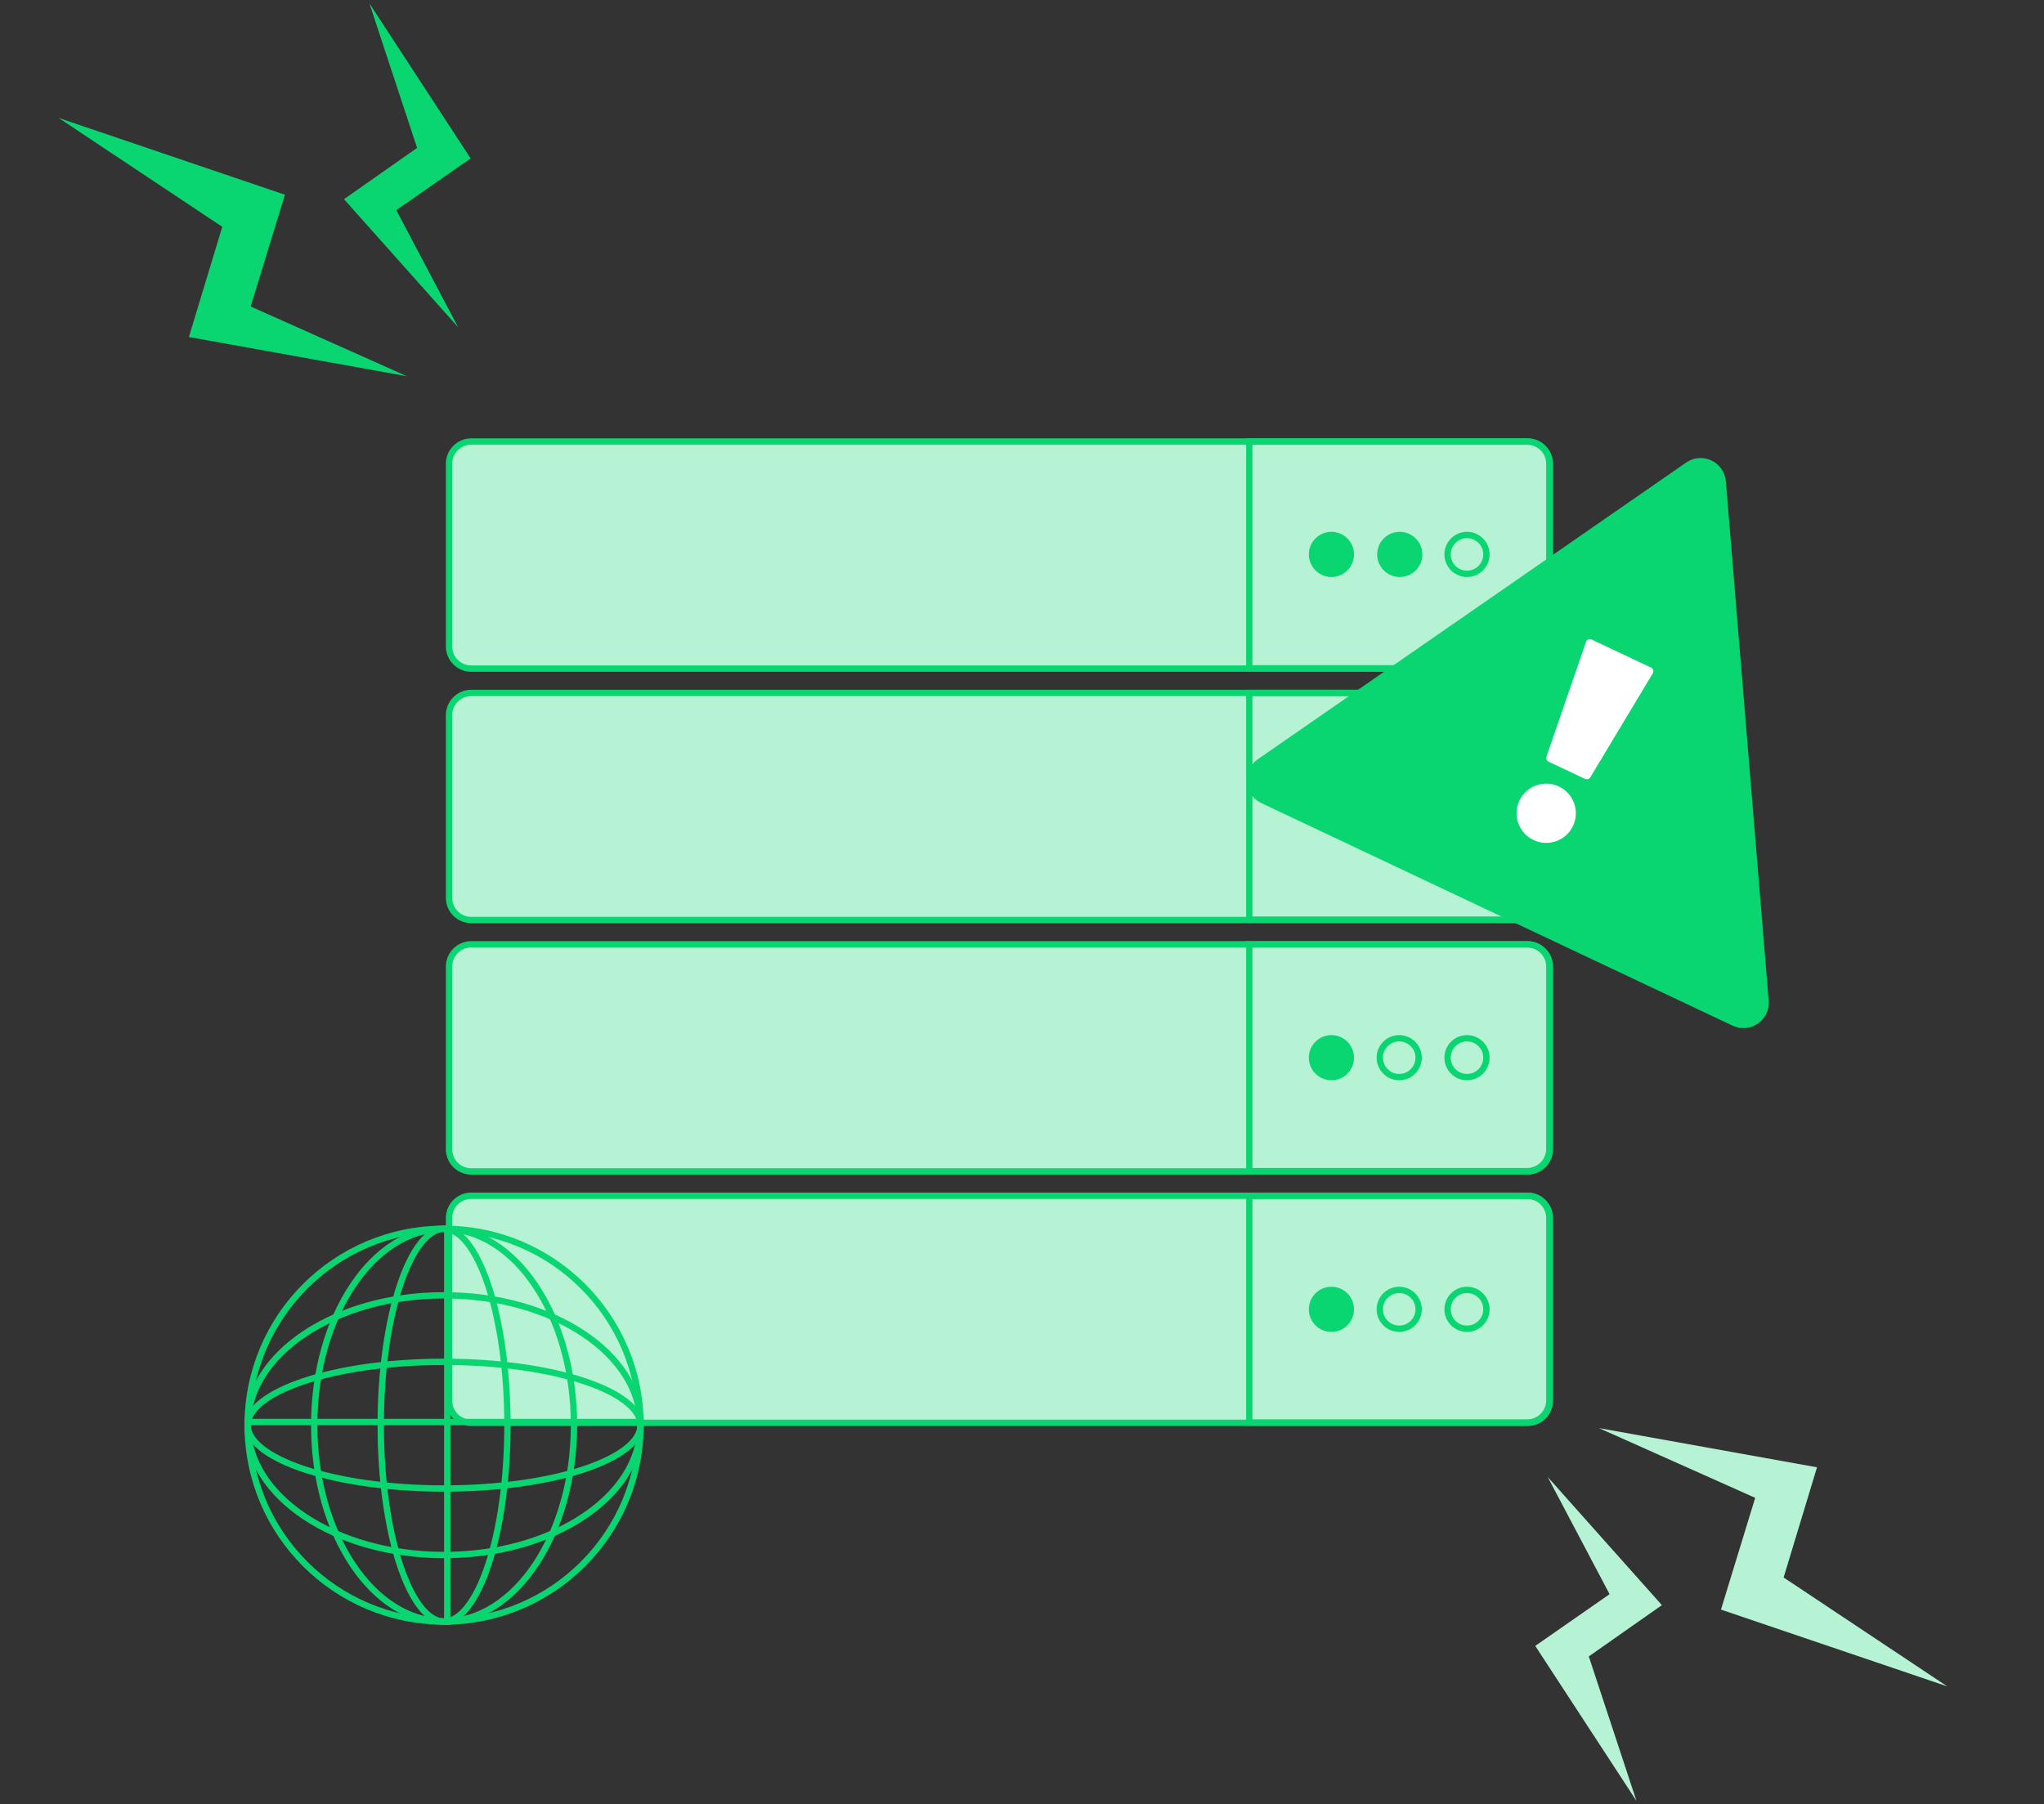 <svg width="487" height="430" viewBox="0 0 487 430" fill="none" xmlns="http://www.w3.org/2000/svg">
<rect x="0" y="0" width="487" height="430" fill="#333333" stroke="none"/>
<path d="M106.987 110.517C106.987 107.594 109.356 105.224 112.279 105.224H363.977C366.9 105.224 369.269 107.594 369.269 110.517V154.05C369.269 156.973 366.9 159.342 363.977 159.342H112.279C109.356 159.342 106.987 156.973 106.987 154.05V110.517Z" fill="#B5F3D4" stroke="#0AD671" stroke-width="1.512"/>
<path d="M297.655 105.224H363.849C366.771 105.224 369.141 107.594 369.141 110.517V153.986C369.141 156.909 366.771 159.278 363.849 159.278H297.655V105.224Z" stroke="#0AD671" stroke-width="1.512"/>
<path d="M106.987 170.43C106.987 167.507 109.356 165.138 112.279 165.138H363.977C366.9 165.138 369.269 167.507 369.269 170.43V213.964C369.269 216.886 366.9 219.256 363.977 219.256H112.279C109.356 219.256 106.987 216.886 106.987 213.964V170.43Z" fill="#B5F3D4" stroke="#0AD671" stroke-width="1.512"/>
<path d="M297.655 165.138H363.849C366.771 165.138 369.141 167.507 369.141 170.43V213.899C369.141 216.822 366.771 219.192 363.849 219.192H297.655V165.138Z" stroke="#0AD671" stroke-width="1.512"/>
<path d="M106.987 230.344C106.987 227.421 109.356 225.051 112.279 225.051H363.977C366.9 225.051 369.269 227.421 369.269 230.344V273.877C369.269 276.8 366.9 279.17 363.977 279.17H112.279C109.356 279.17 106.987 276.8 106.987 273.877V230.344Z" fill="#B5F3D4" stroke="#0AD671" stroke-width="1.512"/>
<path d="M297.655 225.051H363.849C366.771 225.051 369.141 227.421 369.141 230.344V273.813C369.141 276.736 366.771 279.105 363.849 279.105H297.655V225.051Z" stroke="#0AD671" stroke-width="1.512"/>
<path d="M106.987 290.258C106.987 287.335 109.356 284.965 112.279 284.965H363.977C366.9 284.965 369.269 287.335 369.269 290.258V333.791C369.269 336.714 366.9 339.083 363.977 339.083H112.279C109.356 339.083 106.987 336.714 106.987 333.791V290.258Z" fill="#B5F3D4" stroke="#0AD671" stroke-width="1.512"/>
<path d="M297.655 284.965H363.849C366.771 284.965 369.141 287.335 369.141 290.258V333.727C369.141 336.65 366.771 339.019 363.849 339.019H297.655V284.965Z" stroke="#0AD671" stroke-width="1.512"/>
<circle cx="317.223" cy="132.126" r="5.384" fill="#0AD671"/>
<circle cx="333.501" cy="132.126" r="5.384" fill="#0AD671"/>
<circle cx="317.223" cy="192.095" r="5.384" fill="#0AD671"/>
<circle cx="333.501" cy="192.095" r="5.384" fill="#0AD671"/>
<circle cx="317.223" cy="252.064" r="5.384" fill="#0AD671"/>
<circle cx="317.223" cy="312.033" r="5.384" fill="#0AD671"/>
<circle cx="333.374" cy="252.064" r="4.628" stroke="#0AD671" stroke-width="1.512"/>
<circle cx="333.374" cy="312.033" r="4.628" stroke="#0AD671" stroke-width="1.512"/>
<circle cx="349.524" cy="132.126" r="4.628" stroke="#0AD671" stroke-width="1.512"/>
<circle cx="349.524" cy="192.095" r="4.628" stroke="#0AD671" stroke-width="1.512"/>
<circle cx="349.524" cy="252.064" r="4.628" stroke="#0AD671" stroke-width="1.512"/>
<circle cx="349.524" cy="312.033" r="4.628" stroke="#0AD671" stroke-width="1.512"/>
<circle cx="105.811" cy="339.641" r="46.799" stroke="#0AD671" stroke-width="1.512"/>
<path d="M136.758 339.641C136.758 352.644 133.243 364.383 127.599 372.848C121.952 381.318 114.234 386.44 105.811 386.44C97.388 386.44 89.669 381.318 84.022 372.848C78.379 364.383 74.864 352.644 74.864 339.641C74.864 326.637 78.379 314.899 84.022 306.434C89.669 297.963 97.388 292.842 105.811 292.842C114.234 292.842 121.952 297.963 127.599 306.434C133.243 314.899 136.758 326.637 136.758 339.641Z" stroke="#0AD671" stroke-width="1.512"/>
<path d="M105.811 308.693C118.814 308.693 130.552 312.208 139.018 317.852C147.488 323.499 152.61 331.217 152.61 339.641C152.61 348.064 147.488 355.782 139.018 361.429C130.552 367.073 118.814 370.588 105.811 370.588C92.807 370.588 81.069 367.073 72.604 361.429C64.133 355.782 59.012 348.064 59.012 339.641C59.012 331.217 64.133 323.499 72.604 317.852C81.069 312.208 92.807 308.693 105.811 308.693Z" stroke="#0AD671" stroke-width="1.512"/>
<path d="M120.906 339.641C120.906 352.714 119.139 364.518 116.302 373.028C114.883 377.287 113.209 380.679 111.387 382.991C109.558 385.311 107.668 386.44 105.811 386.44C103.953 386.44 102.063 385.311 100.234 382.991C98.412 380.679 96.739 377.287 95.319 373.028C92.483 364.518 90.715 352.714 90.715 339.641C90.715 326.568 92.483 314.763 95.319 306.254C96.739 301.995 98.412 298.603 100.234 296.291C102.063 293.971 103.953 292.842 105.811 292.842C107.668 292.842 109.558 293.971 111.387 296.291C113.209 298.603 114.883 301.995 116.302 306.254C119.139 314.763 120.906 326.568 120.906 339.641Z" stroke="#0AD671" stroke-width="1.512"/>
<path d="M105.811 324.545C118.884 324.545 130.688 326.313 139.198 329.15C143.457 330.569 146.849 332.243 149.161 334.065C151.481 335.893 152.61 337.783 152.61 339.641C152.61 341.499 151.481 343.389 149.161 345.217C146.849 347.039 143.457 348.713 139.198 350.133C130.688 352.969 118.884 354.737 105.811 354.737C92.737 354.737 80.933 352.969 72.423 350.133C68.165 348.713 64.773 347.039 62.461 345.217C60.141 343.389 59.012 341.499 59.012 339.641C59.012 337.783 60.141 335.893 62.461 334.065C64.773 332.243 68.165 330.569 72.423 329.15C80.933 326.313 92.737 324.545 105.811 324.545Z" stroke="#0AD671" stroke-width="1.512"/>
<line x1="106.567" y1="292.086" x2="106.567" y2="387.196" stroke="#0AD671" stroke-width="1.512"/>
<line x1="58.256" y1="338.885" x2="153.366" y2="338.885" stroke="#0AD671" stroke-width="1.512"/>
<path d="M96.943 89.658L45.003 80.317L52.957 54.056L13.973 28.108L67.886 46.406L59.73 73.04L96.943 89.658Z" fill="#0AD671"/>
<path d="M380.977 340.342L432.917 349.683L424.963 375.944L463.947 401.892L410.034 383.593L418.19 356.959L380.977 340.342Z" fill="#B5F3D4"/>
<path d="M109.172 78.014L81.96 47.468L99.376 35.249L88.016 0.807L112.135 37.753L94.424 50.078L109.172 78.014Z" fill="#0AD671"/>
<path d="M368.748 351.986L395.96 382.531L378.544 394.751L389.904 429.193L365.785 392.247L383.496 379.922L368.748 351.986Z" fill="#B5F3D4"/>
<path d="M402.161 110.861C405.51 108.541 410.115 110.716 410.45 114.777L420.657 238.528C420.992 242.588 416.805 245.489 413.122 243.748L300.846 190.712C297.163 188.972 296.744 183.897 300.093 181.576L402.161 110.861Z" fill="#0AD671" stroke="#0AD671" stroke-width="1.512"/>
<path d="M377.886 152.966C378.073 152.424 378.69 152.164 379.209 152.409L393.372 159.099C393.888 159.343 394.081 159.978 393.787 160.467L378.897 185.252C378.642 185.677 378.107 185.839 377.659 185.627L368.959 181.517C368.514 181.307 368.299 180.797 368.459 180.332L377.886 152.966Z" fill="white"/>
<circle cx="368.398" cy="193.815" r="7.061" transform="rotate(25.285 368.398 193.815)" fill="white"/>
</svg>

